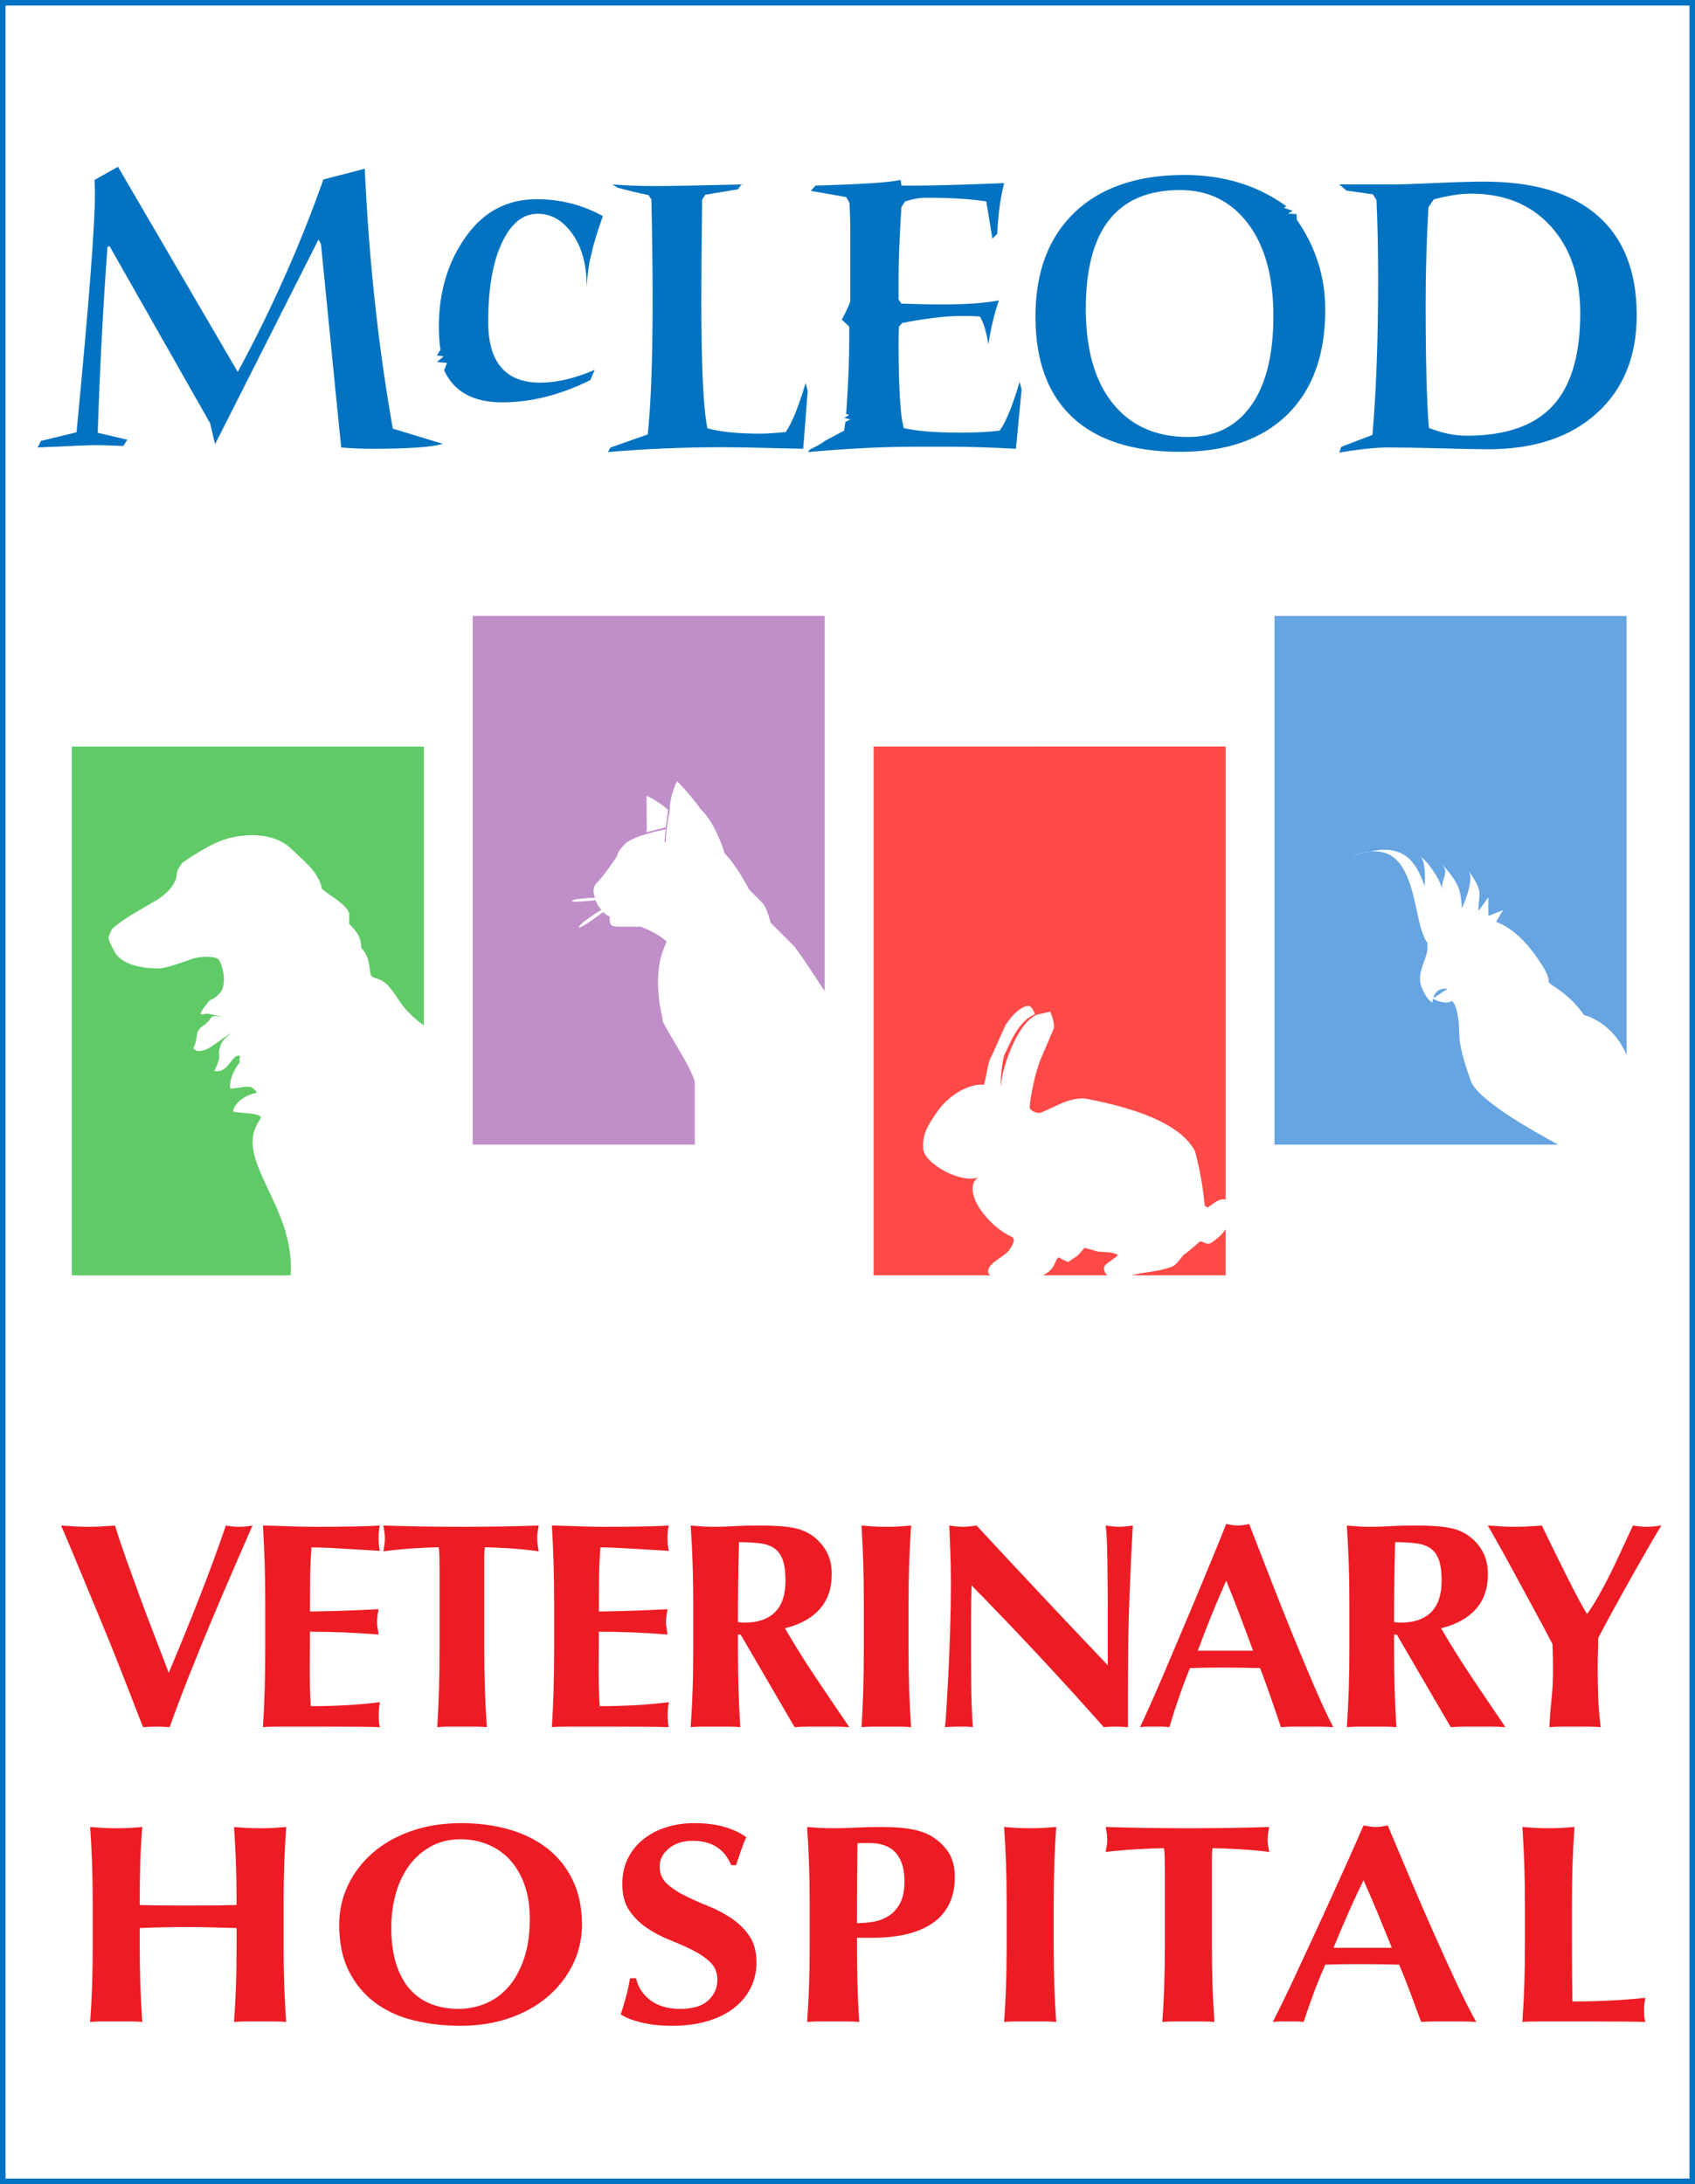 <?xml version="1.0" encoding="utf-8"?>
<!-- Generator: Adobe Illustrator 16.0.4, SVG Export Plug-In . SVG Version: 6.00 Build 0)  -->
<!DOCTYPE svg PUBLIC "-//W3C//DTD SVG 1.1 Basic//EN" "http://www.w3.org/Graphics/SVG/1.1/DTD/svg11-basic.dtd">
<svg version="1.1" baseProfile="basic" id="Layer_1"
	 xmlns="http://www.w3.org/2000/svg" xmlns:xlink="http://www.w3.org/1999/xlink" x="0px" y="0px" width="312px" height="402px"
	 viewBox="0 0 312 402" xml:space="preserve">
<rect x="0" y="0" width="312" height="402" fill="#333333" stroke="none"/>
<g>
	<rect fill="#FFFFFF" stroke="#0373C1" stroke-width="2.046" stroke-miterlimit="2" width="312" height="402"/>
	<path fill="#C08FCA" d="M87.012,113.361v97.321h40.875c0-4.002,0-10.049,0-11.338c0-1.966-5.877-10.69-5.877-11.408
		c0-0.709-0.888-3.208-0.888-7.128c0-3.926,0.888-5.883,1.597-7.491c-1.597-1.603-4.799-2.757-4.799-2.757s-1.772,0-3.642,0
		s-2.054-0.091-2.054-1.872c-0.396-0.12-0.803-0.425-1.195-0.817c0,0-4.239,3.17-4.441,2.795s2.757-2.426,4.11-3.199
		c-0.498-0.554-0.788-1.037-1.078-1.775c0,0-4.339,0.483-4.362,0.149c-0.023-0.337,2.874-0.577,4.248-0.595
		c-0.378-1.102-0.366-2.033,0.313-2.707c1.603-1.603,3.832-5.074,3.832-5.074s-0.193-0.533,1.409-2.139
		c1.6-1.6,7.479-2.684,7.479-2.684l-0.243,2.32h0.243c0,0,0-2.32,0.715-5.522c0-3.208,1.383-5.657,1.383-5.657
		s2.446,2.449,4.315,5.121c1.872,1.869,3.293,4.541,4.447,8.2c2.405,2.402,4.453,6.592,4.453,6.592s1.69,1.69,2.493,2.496
		c0.797,0.806,1.509,3.65,1.509,3.65s2.851,2.851,4.184,4.192c0.891,0.891,3.589,5.165,5.769,8.396v-69.07H87.012z M122.531,152.288
		l-3.486,0.873l-0.032-6.706c0,0,2.566,1.219,3.979,2.634L122.531,152.288z"/>
	<g>
		<path fill="#ED1C24" d="M36.677,294.103c1.816-4.626,3.451-9.067,4.896-13.315c0.929,0.155,1.743,0.234,2.449,0.234
			s1.523-0.079,2.449-0.234c-0.926,2.124-2.042,4.682-3.34,7.67s-2.651,6.158-4.061,9.507c-1.409,3.352-2.801,6.753-4.175,10.213
			c-1.374,3.454-2.596,6.697-3.671,9.721c-0.744-0.062-1.559-0.094-2.449-0.094s-1.708,0.032-2.449,0.094
			c-0.557-1.438-1.233-3.188-2.03-5.238s-1.649-4.233-2.561-6.539c-0.908-2.303-1.863-4.661-2.865-7.075s-1.966-4.746-2.895-6.993
			c-0.926-2.253-1.799-4.351-2.613-6.293c-0.817-1.948-1.523-3.604-2.115-4.972c0.853,0.062,1.696,0.117,2.531,0.164
			s1.661,0.07,2.476,0.07c0.817,0,1.632-0.023,2.449-0.07c0.814-0.047,1.632-0.103,2.449-0.164c0.63,2.016,1.345,4.14,2.142,6.375
			c0.797,2.229,1.623,4.509,2.476,6.832s1.734,4.655,2.643,6.996s1.79,4.646,2.643,6.914
			C32.985,303.331,34.857,298.729,36.677,294.103z"/>
		<path fill="#ED1C24" d="M48.718,287.783c-0.07-2.323-0.176-4.658-0.316-6.996c1.664,0.032,3.311,0.079,4.939,0.141
			s3.275,0.094,4.942,0.094c2.745,0,5.186-0.023,7.318-0.07s3.571-0.103,4.312-0.164c-0.149,0.568-0.223,1.321-0.223,2.25
			c0,0.571,0.018,1.02,0.056,1.339c0.035,0.322,0.091,0.68,0.167,1.072c-1.075-0.073-2.253-0.144-3.533-0.214
			c-1.28-0.073-2.522-0.149-3.729-0.22c-1.204-0.07-2.291-0.126-3.255-0.161s-1.649-0.056-2.057-0.056
			c-0.152,1.986-0.237,3.955-0.255,5.903c-0.021,1.954-0.029,3.923-0.029,5.909c2.411-0.035,4.591-0.088,6.539-0.158
			s3.979-0.161,6.094-0.267c-0.111,0.615-0.188,1.087-0.223,1.412c-0.038,0.322-0.056,0.668-0.056,1.028
			c0,0.29,0.026,0.589,0.082,0.896c0.059,0.305,0.123,0.747,0.196,1.327c-4.23-0.346-8.44-0.519-12.633-0.519
			c0,1.157-0.009,2.312-0.023,3.469c-0.015,1.154-0.023,2.309-0.023,3.463c0,2.35,0.062,4.608,0.188,6.773
			c2.115,0,4.228-0.056,6.343-0.167s4.248-0.302,6.401-0.562c-0.076,0.398-0.132,0.756-0.167,1.081
			c-0.038,0.322-0.056,0.773-0.056,1.351s0.018,1.025,0.056,1.351c0.035,0.325,0.091,0.595,0.167,0.809
			c-1.002-0.032-2.235-0.056-3.7-0.07c-1.468-0.015-3.48-0.023-6.038-0.023c-2.265,0-4.099,0-5.511,0c-1.374,0-2.476,0-3.311,0
			s-1.468,0.009-1.896,0.023c-0.425,0.015-0.788,0.038-1.084,0.07c0.141-2.232,0.246-4.509,0.316-6.832s0.108-4.98,0.108-7.972
			v-7.345C48.826,292.761,48.788,290.106,48.718,287.783z"/>
		<path fill="#ED1C24" d="M80.886,286.682c-0.018-0.864-0.064-1.494-0.138-1.893c-0.557,0-1.245,0.021-2.06,0.059
			c-0.817,0.038-1.688,0.085-2.616,0.144c-0.926,0.056-1.872,0.138-2.839,0.231c-0.964,0.097-1.854,0.202-2.669,0.316
			c0.073-0.393,0.138-0.791,0.193-1.189c0.059-0.393,0.085-0.791,0.085-1.189c0-0.393-0.026-0.791-0.085-1.187
			c-0.056-0.396-0.12-0.791-0.193-1.187c1.26,0.032,2.402,0.062,3.422,0.094s2.06,0.056,3.114,0.07
			c1.058,0.015,2.209,0.032,3.451,0.047s2.733,0.023,4.477,0.023s3.237-0.009,4.479-0.023s2.382-0.032,3.422-0.047
			c1.037-0.015,2.048-0.038,3.032-0.07c0.981-0.032,2.051-0.062,3.199-0.094c-0.076,0.396-0.141,0.791-0.196,1.187
			s-0.082,0.794-0.082,1.187c0,0.398,0.026,0.797,0.082,1.189c0.056,0.398,0.12,0.797,0.196,1.189
			c-0.741-0.114-1.576-0.22-2.502-0.316c-0.929-0.094-1.849-0.176-2.757-0.231c-0.908-0.059-1.772-0.105-2.587-0.144
			c-0.817-0.038-1.503-0.059-2.06-0.059c-0.038,0.179-0.064,0.434-0.082,0.756c-0.021,0.328-0.029,0.703-0.029,1.137v2.868v13.523
			c0,2.994,0.041,5.657,0.117,7.98c0.079,2.326,0.196,4.611,0.354,6.844c-0.63-0.062-1.318-0.094-2.06-0.094s-1.576,0-2.505,0
			c-0.926,0-1.761,0-2.502,0s-1.43,0.032-2.06,0.094c0.141-2.232,0.246-4.518,0.316-6.844c0.07-2.323,0.105-4.986,0.105-7.98V289.55
			C80.912,288.504,80.903,287.546,80.886,286.682z"/>
		<path fill="#ED1C24" d="M101.9,287.783c-0.07-2.323-0.176-4.658-0.316-6.996c1.664,0.032,3.311,0.079,4.939,0.141
			s3.278,0.094,4.945,0.094c2.742,0,5.183-0.023,7.315-0.07s3.571-0.103,4.312-0.164c-0.146,0.568-0.223,1.321-0.223,2.25
			c0,0.571,0.021,1.02,0.056,1.339c0.038,0.322,0.094,0.68,0.167,1.072c-1.075-0.073-2.253-0.144-3.533-0.214
			c-1.28-0.073-2.522-0.149-3.729-0.22c-1.204-0.07-2.288-0.126-3.255-0.161c-0.964-0.035-1.649-0.056-2.06-0.056
			c-0.149,1.986-0.234,3.955-0.252,5.903c-0.021,1.954-0.029,3.923-0.029,5.909c2.411-0.035,4.591-0.088,6.539-0.158
			s3.979-0.161,6.094-0.267c-0.111,0.615-0.188,1.087-0.223,1.412c-0.038,0.322-0.056,0.668-0.056,1.028
			c0,0.29,0.026,0.589,0.082,0.896c0.056,0.305,0.12,0.747,0.196,1.327c-4.228-0.346-8.44-0.519-12.633-0.519
			c0,1.157-0.006,2.312-0.023,3.469c-0.015,1.154-0.023,2.309-0.023,3.463c0,2.35,0.064,4.608,0.188,6.773
			c2.115,0,4.23-0.056,6.346-0.167c2.112-0.111,4.245-0.302,6.398-0.562c-0.076,0.398-0.132,0.756-0.167,1.081
			c-0.038,0.322-0.056,0.773-0.056,1.351s0.018,1.025,0.056,1.351c0.035,0.325,0.091,0.595,0.167,0.809
			c-1.002-0.032-2.235-0.056-3.7-0.07s-3.48-0.023-6.038-0.023c-2.262,0-4.099,0-5.511,0c-1.371,0-2.479,0-3.313,0
			s-1.465,0.009-1.89,0.023c-0.428,0.015-0.791,0.038-1.087,0.07c0.141-2.232,0.246-4.509,0.316-6.832s0.105-4.98,0.105-7.972
			v-7.345C102.006,292.761,101.971,290.106,101.9,287.783z"/>
		<path fill="#ED1C24" d="M135.838,300.867v2.215c0,2.994,0.035,5.654,0.105,7.978c0.07,2.326,0.176,4.605,0.316,6.838
			c-0.63-0.062-1.315-0.094-2.057-0.094s-1.576,0-2.505,0s-1.764,0-2.502,0c-0.744,0-1.43,0.032-2.06,0.094
			c0.155-2.232,0.272-4.509,0.352-6.832s0.117-4.98,0.117-7.972v-7.345c0-2.988-0.038-5.643-0.117-7.966s-0.196-4.658-0.352-6.996
			c0.63,0.062,1.315,0.117,2.057,0.164s1.573,0.07,2.502,0.07c1.002,0,2.142-0.038,3.419-0.117c1.28-0.079,2.862-0.117,4.755-0.117
			c1.406,0,2.61,0.035,3.612,0.108c1.002,0.07,1.863,0.179,2.587,0.322c0.721,0.144,1.354,0.334,1.89,0.565
			c0.536,0.234,1.046,0.516,1.529,0.838c1.11,0.794,1.992,1.775,2.64,2.944c0.647,1.172,0.973,2.566,0.973,4.189
			c0,2.628-0.741,4.772-2.224,6.428s-3.615,2.827-6.393,3.51c1.778,3.062,3.691,6.114,5.73,9.158s4.081,6.059,6.12,9.047
			c-0.853-0.062-1.688-0.094-2.502-0.094c-0.817,0-1.652,0-2.505,0s-1.696,0-2.531,0s-1.679,0.032-2.531,0.094l-9.926-17.03H135.838
			z M144.091,287.147c-0.334-0.94-0.838-1.652-1.521-2.139c-0.68-0.486-1.564-0.8-2.651-0.946c-1.087-0.141-2.385-0.217-3.894-0.217
			c-0.126,4.901-0.188,9.806-0.188,14.707c0.223,0.035,0.434,0.062,0.636,0.079c0.202,0.021,0.398,0.029,0.583,0.029
			c2.435,0,4.301-0.642,5.593-1.919c1.292-1.28,1.937-3.217,1.937-5.812C144.586,289.342,144.422,288.082,144.091,287.147z"/>
		<path fill="#ED1C24" d="M158.897,287.783c-0.07-2.323-0.176-4.658-0.316-6.996c0.63,0.062,1.315,0.117,2.057,0.164
			s1.576,0.07,2.505,0.07s1.764-0.023,2.502-0.07c0.744-0.047,1.43-0.103,2.062-0.164c-0.158,2.338-0.275,4.673-0.354,6.996
			s-0.117,4.978-0.117,7.966v7.345c0,2.991,0.038,5.648,0.117,7.972s0.196,4.6,0.354,6.832c-0.633-0.062-1.318-0.094-2.062-0.094
			c-0.738,0-1.573,0-2.502,0s-1.764,0-2.505,0s-1.427,0.032-2.057,0.094c0.141-2.232,0.246-4.509,0.316-6.832
			c0.073-2.323,0.108-4.98,0.108-7.972v-7.345C159.006,292.761,158.971,290.106,158.897,287.783z"/>
		<path fill="#ED1C24" d="M174.914,285.27c-0.073-1.693-0.132-3.185-0.167-4.482c1.037,0.155,1.872,0.234,2.505,0.234
			c0.63,0,1.465-0.079,2.502-0.234c4.046,4.359,8.045,8.643,11.994,12.855c3.952,4.213,8.007,8.499,12.164,12.858v-4.702v-5.238
			c0-1.767-0.012-3.504-0.029-5.212c-0.021-1.711-0.038-3.287-0.056-4.729c-0.021-1.438-0.062-2.681-0.117-3.727
			s-0.123-1.746-0.199-2.106c1.04,0.155,1.875,0.234,2.505,0.234s1.465-0.079,2.505-0.234c-0.188,3.275-0.334,6.24-0.445,8.886
			c-0.114,2.646-0.208,5.139-0.281,7.482c-0.076,2.341-0.123,4.652-0.141,6.94s-0.026,4.729-0.026,7.321v6.48
			c-0.744-0.062-1.506-0.094-2.285-0.094c-0.817,0-1.538,0.032-2.171,0.094c-7.646-8.643-15.759-17.341-24.331-26.092
			c-0.032,1.046-0.056,2.089-0.07,3.132c-0.018,1.046-0.023,2.109-0.023,3.188v6.27c0,2.159,0.009,3.996,0.026,5.508
			c0.018,1.515,0.044,2.792,0.082,3.838c0.035,1.043,0.073,1.898,0.108,2.566c0.038,0.665,0.073,1.195,0.111,1.591
			c-0.442-0.062-0.888-0.094-1.33-0.094c-0.445,0-0.867,0-1.274,0c-0.85,0-1.702,0.032-2.555,0.094
			c0.073-0.287,0.167-1.315,0.278-3.079s0.231-3.917,0.363-6.454c0.129-2.537,0.24-5.294,0.331-8.265
			c0.094-2.974,0.144-5.827,0.144-8.563C175.031,289.052,174.99,286.96,174.914,285.27z"/>
		<path fill="#ED1C24" d="M245.408,317.897c-0.891-0.062-1.734-0.094-2.531-0.094c-0.8,0-1.588,0-2.367,0s-1.567,0-2.364,0
			s-1.585,0.032-2.364,0.094c-0.592-1.758-1.207-3.551-1.837-5.382c-0.633-1.831-1.298-3.665-2.001-5.496
			c-1.189-0.032-2.376-0.056-3.562-0.07c-1.189-0.015-2.376-0.023-3.562-0.023c-0.964,0-1.931,0.009-2.895,0.023
			s-1.928,0.038-2.892,0.07c-0.741,1.831-1.43,3.665-2.06,5.496c-0.633,1.831-1.204,3.624-1.726,5.382
			c-0.442-0.062-0.882-0.094-1.307-0.094c-0.428,0-0.864,0-1.307,0c-0.448,0-0.891,0-1.339,0c-0.442,0-0.926,0.032-1.444,0.094
			c0.445-0.935,1.037-2.232,1.781-3.891c0.741-1.658,1.559-3.53,2.449-5.619c0.888-2.089,1.843-4.333,2.862-6.729
			s2.039-4.816,3.062-7.269c1.02-2.449,2.021-4.86,3.003-7.239c0.984-2.376,1.884-4.594,2.701-6.647
			c0.372,0.076,0.724,0.141,1.058,0.196c0.334,0.059,0.688,0.088,1.058,0.088s0.724-0.029,1.055-0.088
			c0.337-0.056,0.688-0.12,1.058-0.196c1.189,3.064,2.458,6.34,3.814,9.835c1.354,3.498,2.716,6.926,4.09,10.295
			c1.371,3.369,2.707,6.565,4.008,9.592C243.144,313.251,244.33,315.809,245.408,317.897z M225.709,290.933
			c-0.967,2.165-1.875,4.304-2.728,6.416s-1.688,4.266-2.505,6.469h10.184c-0.814-2.203-1.623-4.356-2.42-6.469
			S226.6,293.098,225.709,290.933z"/>
		<path fill="#ED1C24" d="M256.614,300.867v2.215c0,2.994,0.035,5.654,0.105,7.978c0.07,2.326,0.176,4.605,0.319,6.838
			c-0.633-0.062-1.318-0.094-2.062-0.094c-0.741,0-1.576,0-2.502,0c-0.929,0-1.764,0-2.505,0c-0.744,0-1.43,0.032-2.057,0.094
			c0.155-2.232,0.272-4.509,0.352-6.832c0.076-2.323,0.117-4.98,0.117-7.972v-7.345c0-2.988-0.041-5.643-0.117-7.966
			c-0.079-2.323-0.196-4.658-0.352-6.996c0.627,0.062,1.312,0.117,2.054,0.164s1.576,0.07,2.502,0.07
			c1.002,0,2.142-0.038,3.419-0.117c1.28-0.079,2.865-0.117,4.758-0.117c1.406,0,2.61,0.035,3.612,0.108
			c0.999,0.07,1.86,0.179,2.584,0.322s1.354,0.334,1.89,0.565c0.539,0.234,1.049,0.516,1.529,0.838
			c1.11,0.794,1.995,1.775,2.643,2.944c0.647,1.172,0.973,2.566,0.973,4.189c0,2.628-0.741,4.772-2.224,6.428
			s-3.615,2.827-6.396,3.51c1.781,3.062,3.694,6.114,5.733,9.158s4.081,6.059,6.12,9.047c-0.855-0.062-1.69-0.094-2.505-0.094
			c-0.817,0-1.652,0-2.505,0s-1.696,0-2.531,0s-1.679,0.032-2.531,0.094l-9.926-17.03H256.614z M264.864,287.147
			c-0.331-0.94-0.838-1.652-1.518-2.139c-0.683-0.486-1.564-0.8-2.651-0.946c-1.084-0.141-2.385-0.217-3.894-0.217
			c-0.126,4.901-0.188,9.806-0.188,14.707c0.22,0.035,0.431,0.062,0.636,0.079c0.202,0.021,0.396,0.029,0.58,0.029
			c2.438,0,4.304-0.642,5.593-1.919c1.295-1.28,1.939-3.217,1.939-5.812C265.362,289.342,265.195,288.082,264.864,287.147z"/>
		<path fill="#ED1C24" d="M294.41,293.455c0.741-1.315,1.459-2.692,2.165-4.134s1.392-2.889,2.062-4.351
			c0.665-1.456,1.315-2.851,1.945-4.184c0.407,0.062,0.826,0.117,1.251,0.164c0.428,0.047,0.861,0.07,1.31,0.07
			c0.445,0,0.879-0.023,1.31-0.07c0.425-0.047,0.879-0.103,1.359-0.164c-0.63,1.008-1.418,2.329-2.364,3.97s-1.957,3.41-3.032,5.32
			s-2.162,3.864-3.255,5.862s-2.089,3.844-2.979,5.537c0,0.864-0.015,1.737-0.047,2.619c-0.029,0.882-0.047,1.775-0.047,2.672
			c0,1.837,0.029,3.656,0.085,5.458s0.214,3.691,0.475,5.672c-0.779-0.062-1.567-0.094-2.364-0.094c-0.8,0-1.588,0-2.367,0
			s-1.564,0-2.361,0s-1.585,0.032-2.364,0.094c0.073-1.655,0.205-3.349,0.39-5.077s0.278-3.454,0.278-5.186
			c0-0.829-0.006-1.667-0.023-2.511c-0.015-0.85-0.038-1.685-0.073-2.514c-0.926-1.799-1.992-3.806-3.196-6.023
			c-1.207-2.218-2.376-4.365-3.507-6.454c-1.134-2.092-2.171-3.981-3.117-5.675c-0.943-1.69-1.641-2.915-2.086-3.671
			c0.853,0.062,1.688,0.117,2.502,0.164c0.817,0.047,1.652,0.07,2.505,0.07s1.679-0.023,2.476-0.07
			c0.8-0.047,1.623-0.103,2.479-0.164c0.63,1.333,1.345,2.81,2.142,4.43c0.797,1.617,1.582,3.205,2.355,4.752
			c0.776,1.55,1.5,2.953,2.165,4.213c0.668,1.263,1.201,2.2,1.608,2.812h0.111C292.934,295.948,293.672,294.768,294.41,293.455z"/>
		<path fill="#ED1C24" d="M39.094,354.753c-1.485-0.047-2.974-0.07-4.456-0.07c-1.488,0-2.974,0.015-4.459,0.047
			s-2.971,0.079-4.456,0.141v2.977c0,2.889,0.038,5.455,0.117,7.702s0.196,4.447,0.354,6.606c-0.665-0.062-1.386-0.094-2.165-0.094
			c-0.782,0-1.658,0-2.634,0s-1.854,0-2.634,0s-1.5,0.032-2.165,0.094c0.158-2.159,0.275-4.362,0.354-6.609
			c0.076-2.247,0.117-4.816,0.117-7.705v-7.104c0-2.889-0.041-5.461-0.117-7.705c-0.079-2.247-0.196-4.5-0.354-6.765
			c0.665,0.062,1.386,0.117,2.165,0.164s1.658,0.07,2.634,0.07s1.852-0.023,2.634-0.07c0.779-0.047,1.5-0.103,2.165-0.164
			c-0.196,2.265-0.325,4.5-0.384,6.715c-0.059,2.209-0.088,4.758-0.088,7.649c1.017,0.032,2.238,0.056,3.665,0.07
			s3.196,0.023,5.309,0.023c2.109,0,3.829-0.009,5.159-0.023c1.327-0.015,2.561-0.038,3.694-0.07c0-2.892-0.038-5.44-0.117-7.649
			c-0.079-2.215-0.196-4.45-0.352-6.715c0.662,0.062,1.383,0.117,2.162,0.164c0.782,0.047,1.658,0.07,2.634,0.07
			s1.854-0.023,2.634-0.07s1.503-0.103,2.165-0.164c-0.158,2.265-0.275,4.515-0.352,6.762c-0.079,2.241-0.117,4.808-0.117,7.696
			v7.11c0,2.889,0.038,5.458,0.117,7.708c0.076,2.247,0.193,4.45,0.352,6.612c-0.662-0.062-1.386-0.094-2.165-0.094
			s-1.658,0-2.634,0s-1.852,0-2.634,0c-0.779,0-1.5,0.032-2.162,0.094c0.155-2.159,0.272-4.359,0.352-6.606s0.117-4.813,0.117-7.702
			v-2.977C42.064,354.838,40.579,354.8,39.094,354.753z"/>
		<path fill="#ED1C24" d="M64.046,347.016c1.072-2.265,2.587-4.254,4.538-5.962s4.312-3.053,7.087-4.028
			c2.771-0.976,5.856-1.465,9.252-1.465c3.123,0,6.032,0.384,8.728,1.151c2.692,0.768,5.036,1.919,7.028,3.451
			c1.989,1.535,3.562,3.48,4.714,5.836c1.151,2.35,1.726,5.101,1.726,8.238c0,2.613-0.554,5.057-1.667,7.324
			c-1.113,2.265-2.657,4.245-4.626,5.936c-1.972,1.693-4.327,3.009-7.058,3.952c-2.733,0.94-5.742,1.412-9.021,1.412
			c-3.085,0-5.982-0.343-8.695-1.022c-2.716-0.677-5.077-1.778-7.087-3.293c-2.013-1.518-3.604-3.454-4.775-5.81
			c-1.172-2.353-1.755-5.168-1.755-8.446C62.435,351.709,62.971,349.286,64.046,347.016z M96.586,347.024
			c-0.624-1.796-1.494-3.319-2.607-4.573c-1.113-1.257-2.464-2.227-4.043-2.903c-1.585-0.683-3.313-1.02-5.188-1.02
			c-1.992,0-3.779,0.425-5.361,1.28c-1.585,0.855-2.921,2.013-4.017,3.478c-1.093,1.468-1.922,3.182-2.49,5.15
			c-0.565,1.975-0.85,4.072-0.85,6.305c0,2.789,0.331,5.145,0.996,7.061c0.665,1.919,1.562,3.463,2.695,4.629
			c1.134,1.169,2.443,2.016,3.926,2.537c1.485,0.521,3.05,0.785,4.69,0.785c1.758,0,3.439-0.334,5.039-0.993
			c1.603-0.665,3-1.673,4.192-3.035c1.192-1.359,2.147-3.088,2.871-5.177c0.724-2.092,1.084-4.567,1.084-7.43
			C97.523,350.851,97.21,348.82,96.586,347.024z"/>
		<path fill="#ED1C24" d="M127.515,338.81c-1.799,0-3.264,0.472-4.397,1.412c-1.134,0.943-1.699,2.042-1.699,3.296
			c0,1.292,0.439,2.344,1.318,3.167c0.879,0.817,1.983,1.559,3.313,2.221c1.327,0.662,2.757,1.298,4.28,1.907
			c1.526,0.609,2.953,1.359,4.28,2.25c1.33,0.888,2.435,1.969,3.313,3.243s1.321,2.903,1.321,4.89c0,1.746-0.372,3.34-1.113,4.787
			c-0.744,1.447-1.799,2.684-3.167,3.715c-1.368,1.028-3,1.813-4.896,2.355c-1.898,0.536-4.017,0.809-6.36,0.809
			c-2.112,0-3.999-0.205-5.66-0.606c-1.661-0.404-2.921-0.905-3.782-1.503c0.393-1.225,0.724-2.338,0.999-3.352
			c0.272-1.014,0.507-2.106,0.703-3.293h1.116c0.155,0.768,0.448,1.488,0.879,2.168s0.979,1.28,1.644,1.805
			c0.665,0.521,1.465,0.935,2.405,1.228c0.94,0.299,1.995,0.445,3.17,0.445c2.347,0,4.078-0.521,5.191-1.57
			c1.116-1.043,1.673-2.297,1.673-3.765c0-1.321-0.431-2.405-1.292-3.24s-1.937-1.579-3.229-2.224s-2.701-1.271-4.228-1.881
			s-2.936-1.351-4.228-2.221c-1.292-0.873-2.37-1.942-3.231-3.214c-0.861-1.274-1.289-2.903-1.289-4.89
			c0-1.813,0.36-3.416,1.084-4.811s1.693-2.561,2.906-3.504c1.213-0.94,2.61-1.652,4.192-2.142c1.585-0.489,3.255-0.732,5.013-0.732
			c2.109,0,3.958,0.226,5.54,0.68c1.582,0.457,2.938,1.084,4.072,1.89c-0.352,0.8-0.653,1.576-0.908,2.326s-0.577,1.699-0.967,2.848
			h-0.879C133.354,340.307,130.989,338.81,127.515,338.81z"/>
		<path fill="#ED1C24" d="M148.919,343.031c-0.079-2.247-0.196-4.5-0.354-6.765c0.665,0.062,1.389,0.117,2.168,0.164
			c0.782,0.047,1.661,0.07,2.637,0.07c1.368,0,2.783-0.038,4.251-0.117c1.465-0.079,2.897-0.117,4.307-0.117
			c2.771,0,4.939,0.182,6.504,0.551c1.562,0.363,2.792,0.894,3.691,1.591c1.251,0.908,2.168,1.919,2.751,3.035
			c0.589,1.116,0.879,2.455,0.879,4.028c0,1.983-0.369,3.694-1.11,5.121c-0.741,1.43-1.784,2.59-3.129,3.48
			c-1.345,0.888-2.933,1.541-4.767,1.96c-1.831,0.416-3.841,0.627-6.023,0.627h-2.985c0,2.607,0.026,5.206,0.079,7.799
			c0.053,2.59,0.167,5.156,0.346,7.696c-0.662-0.062-1.386-0.094-2.165-0.094c-0.782,0-1.658,0-2.634,0s-1.854,0-2.634,0
			s-1.5,0.032-2.165,0.094c0.158-2.159,0.275-4.362,0.354-6.609c0.076-2.247,0.117-4.816,0.117-7.705v-7.104
			C149.036,347.848,148.995,345.275,148.919,343.031z M165.99,342.946c-0.334-0.908-0.779-1.632-1.345-2.171
			s-1.228-0.932-1.989-1.178c-0.759-0.243-1.55-0.363-2.367-0.363h-1.348c-0.193,0-0.387,0-0.583,0
			c-0.193,0-0.372,0.018-0.527,0.053c-0.029,2.508-0.053,4.975-0.07,7.397c-0.015,2.423-0.023,4.849-0.023,7.289
			c0.973,0,1.975-0.085,3.006-0.261c1.031-0.173,1.972-0.53,2.827-1.072c0.855-0.539,1.556-1.312,2.101-2.326
			c0.545-1.011,0.814-2.35,0.814-4.025C166.485,344.965,166.321,343.852,165.99,342.946z"/>
		<path fill="#ED1C24" d="M185.18,343.031c-0.079-2.247-0.196-4.5-0.352-6.765c0.662,0.062,1.386,0.117,2.165,0.164
			c0.782,0.047,1.658,0.07,2.634,0.07c0.973,0,1.852-0.023,2.631-0.07c0.782-0.047,1.503-0.103,2.165-0.164
			c-0.158,2.265-0.275,4.518-0.352,6.765c-0.079,2.244-0.117,4.816-0.117,7.705v7.104c0,2.889,0.038,5.458,0.117,7.705
			c0.076,2.247,0.193,4.45,0.352,6.609c-0.662-0.062-1.383-0.094-2.165-0.094c-0.779,0-1.658,0-2.631,0c-0.976,0-1.852,0-2.634,0
			c-0.779,0-1.503,0.032-2.165,0.094c0.155-2.159,0.272-4.362,0.352-6.609s0.12-4.816,0.12-7.705v-7.104
			C185.3,347.848,185.259,345.275,185.18,343.031z"/>
		<path fill="#ED1C24" d="M214.389,342.003c-0.018-0.835-0.067-1.444-0.144-1.828c-0.589,0-1.312,0.018-2.171,0.053
			c-0.861,0.035-1.778,0.079-2.754,0.132c-0.976,0.056-1.972,0.126-2.988,0.214s-1.954,0.185-2.815,0.29
			c0.079-0.381,0.146-0.768,0.205-1.151c0.062-0.381,0.091-0.765,0.091-1.146c0-0.384-0.029-0.768-0.091-1.148
			c-0.059-0.384-0.126-0.768-0.205-1.151c1.33,0.032,2.531,0.062,3.604,0.094c1.078,0.032,2.171,0.056,3.284,0.07
			s2.323,0.032,3.633,0.047c1.307,0.015,2.877,0.023,4.708,0.023c1.834,0,3.404-0.009,4.714-0.023
			c1.304-0.015,2.508-0.032,3.601-0.047s2.159-0.038,3.196-0.07c1.034-0.032,2.156-0.062,3.369-0.094
			c-0.079,0.384-0.146,0.768-0.205,1.151c-0.059,0.381-0.091,0.765-0.091,1.148c0,0.381,0.032,0.765,0.091,1.146
			c0.059,0.384,0.126,0.771,0.205,1.151c-0.782-0.105-1.661-0.202-2.637-0.29c-0.979-0.088-1.948-0.158-2.903-0.214
			c-0.958-0.053-1.866-0.097-2.725-0.132c-0.861-0.035-1.582-0.053-2.171-0.053c-0.038,0.173-0.067,0.419-0.088,0.732
			c-0.018,0.313-0.029,0.677-0.029,1.096v2.771v13.063c0,2.892,0.041,5.458,0.117,7.708c0.082,2.247,0.199,4.45,0.354,6.609
			c-0.662-0.062-1.386-0.094-2.165-0.094c-0.782,0-1.658,0-2.634,0c-0.973,0-1.852,0-2.631,0c-0.782,0-1.503,0.032-2.165,0.094
			c0.158-2.159,0.275-4.362,0.352-6.609c0.079-2.25,0.117-4.816,0.117-7.708v-13.063
			C214.418,343.764,214.409,342.838,214.389,342.003z"/>
		<path fill="#ED1C24" d="M271.729,372.155c-0.938-0.062-1.825-0.094-2.666-0.094s-1.67,0-2.49,0s-1.652,0-2.49,0
			c-0.841,0-1.673,0.032-2.493,0.094c-0.624-1.705-1.271-3.448-1.934-5.224c-0.665-1.775-1.368-3.551-2.109-5.326
			c-1.251-0.032-2.502-0.056-3.75-0.07c-1.254-0.015-2.502-0.023-3.753-0.023c-1.017,0-2.03,0.009-3.047,0.023
			s-2.033,0.038-3.047,0.07c-0.782,1.775-1.506,3.551-2.171,5.326c-0.662,1.775-1.269,3.519-1.816,5.224
			c-0.466-0.062-0.929-0.094-1.374-0.094c-0.451,0-0.908,0-1.38,0c-0.466,0-0.938,0-1.406,0s-0.979,0.032-1.523,0.094
			c0.469-0.908,1.093-2.162,1.875-3.765s1.641-3.416,2.578-5.435c0.938-2.021,1.945-4.192,3.018-6.51
			c1.078-2.314,2.15-4.658,3.226-7.031c1.072-2.367,2.13-4.705,3.164-7.002c1.034-2.3,1.98-4.441,2.842-6.431
			c0.393,0.079,0.762,0.144,1.116,0.199c0.349,0.059,0.724,0.085,1.113,0.085c0.387,0,0.762-0.026,1.11-0.085
			c0.354-0.056,0.724-0.12,1.116-0.199c1.248,2.962,2.59,6.132,4.014,9.516c1.427,3.378,2.862,6.7,4.307,9.958
			c1.447,3.255,2.854,6.349,4.219,9.278C269.344,367.658,270.598,370.131,271.729,372.155z M250.98,346.072
			c-1.017,2.089-1.972,4.148-2.871,6.188c-0.899,2.036-1.778,4.113-2.637,6.237h10.723c-0.858-2.124-1.708-4.201-2.549-6.237
			C252.809,350.221,251.918,348.161,250.98,346.072z"/>
		<path fill="#ED1C24" d="M280.573,343.031c-0.079-2.247-0.196-4.5-0.352-6.765c0.662,0.062,1.386,0.117,2.162,0.164
			c0.782,0.047,1.658,0.07,2.637,0.07c0.973,0,1.852-0.023,2.631-0.07c0.782-0.047,1.5-0.103,2.165-0.164
			c-0.158,2.265-0.275,4.518-0.352,6.765c-0.079,2.244-0.117,4.813-0.117,7.702v7.104c0,1.983,0.006,3.899,0.023,5.745
			c0.015,1.846,0.038,3.445,0.07,4.805c2.224,0,4.453-0.05,6.68-0.158c2.227-0.103,4.474-0.275,6.741-0.516
			c-0.076,0.384-0.135,0.732-0.179,1.046c-0.038,0.313-0.059,0.747-0.059,1.304s0.021,0.993,0.059,1.307
			c0.044,0.313,0.103,0.574,0.179,0.785c-1.058-0.032-2.355-0.056-3.899-0.07s-3.662-0.023-6.357-0.023c-2.382,0-4.315,0-5.789,0
			c-1.441,0-2.599,0-3.472,0c-0.876,0-1.538,0.009-1.986,0.023c-0.445,0.015-0.826,0.038-1.137,0.07
			c0.155-2.159,0.272-4.362,0.352-6.609c0.076-2.247,0.117-4.816,0.117-7.705v-7.104
			C280.69,347.848,280.649,345.275,280.573,343.031z"/>
	</g>
	<g>
		<path fill="#0373C1" d="M81.498,81.691C79.556,82.295,75.22,82.6,68.493,82.6c-1.893,0-3.785-0.079-5.678-0.229
			c-0.103-0.756-1.348-13.242-3.735-37.459l-0.448-0.832L39.583,81.776l-0.896-3.858L20.159,45.293l-0.375,0.152
			c-0.8,10.799-1.397,22.201-1.796,34.213l5.455,1.283l-0.744,1.137c-2.394-0.1-4.11-0.152-5.156-0.152
			c-0.797,0-4.336,0.146-10.611,0.437l0.598-1.21l6.554-1.588c2.256-23.399,3.384-37.972,3.384-43.723
			c0-1.055-0.023-1.963-0.073-2.722l4.324-2.423l22.043,37.764c6.272-11.607,11.528-23.42,15.762-35.432l7.62-1.969
			c0.747,16.649,2.467,32.593,5.159,47.83L81.498,81.691z"/>
		<path fill="#0373C1" d="M110.965,39.768l-0.671,1.966c-0.797,2.423-1.271,4.087-1.418,4.995c-0.398,1.26-0.7,3.281-0.899,6.056
			v-0.226c0-3.879-0.873-7.049-2.619-9.513s-3.867-3.7-6.363-3.7c-2.695,0-4.866,1.717-6.513,5.145
			c-1.746,3.58-2.619,8.496-2.619,14.748c0,7.462,3.193,11.191,9.58,11.191c3.044,0,6.387-0.785,10.028-2.355l-0.82,1.893
			c-5.528,2.728-10.934,4.09-16.213,4.09c-5.332,0-8.892-1.966-10.685-5.903l0.524-1.362l-1.869-0.152l1.269-1.061l-1.269-0.152
			l0.671-1.058c-0.196-1.21-0.296-2.651-0.296-4.315c0-6.41,1.693-11.959,5.08-16.652c3.237-4.491,7.547-6.738,12.926-6.738
			C103.122,36.662,107.183,37.699,110.965,39.768z"/>
		<path fill="#0373C1" d="M148.673,71.936L147.85,82.6c-7.57-0.19-12.478-0.284-14.719-0.284c-7.321,0-14.396,0.296-21.22,0.894
			l0.448-0.832l6.873-2.42c0.598-5.651,0.896-13.898,0.896-24.747c0-5.297-0.073-11.449-0.223-18.466l-0.524-0.832
			c-1.942-0.401-3.835-0.855-5.678-1.359l-0.97-0.606c2.341,0.196,5.03,0.296,8.068,0.296c2.49,0,7.72-0.1,15.691-0.296
			l-0.674,0.905l-5.977,0.981l-0.598,0.905c-0.103,8.449-0.149,14.66-0.149,18.633c0,12.023,0.372,19.846,1.119,23.467
			c2.44,0.656,5.654,0.981,9.639,0.981c1.195,0,2.789-0.103,4.781-0.302c1.148-1.67,2.367-4.673,3.662-9.018L148.673,71.936z"/>
		<path fill="#0373C1" d="M188.048,71.707L187.002,82.6c-4.734-0.252-8.769-0.381-12.105-0.381c-0.199,0-0.97,0-2.314,0
			s-2.59,0-3.738,0c-6.176,0-12.876,0.331-20.098,0.99c0.05-0.252,0.352-0.507,0.905-0.762c0.952-0.454,1.682-0.885,2.183-1.292
			l3.545-1.901l0.226-1.588l0.905-0.457l-1.113-0.302l0.923-0.53l-0.565-0.149c0.378-5.399,0.565-9.964,0.565-13.696v-2.42
			l-1.371-1.286c0.642-1.16,1.163-2.271,1.562-3.331V42.633c0-1.816-0.053-3.583-0.152-5.297l-0.598-1.061l-6.492-1.134l0.823-0.981
			c8.815-0.255,14.048-0.609,15.691-1.061l0.149,1.066h2.391c3.188,0,8.692-0.152,16.512-0.457c-0.697,2.728-1.119,5.83-1.269,9.311
			l-0.896,0.911l-1.125-6.858c-2.839-0.451-6.577-0.677-11.212-0.677c-1.046,0-2.294,0.226-3.735,0.68l-0.674,1.058
			c-0.352,5.537-0.524,9.92-0.524,13.143c0,0.404,0,1.031,0,1.89c-0.012,0.858-0.012,1.509,0,1.963l0.527,0.759
			c3.202,0.1,5.701,0.146,7.506,0.146c4.453,0,7.931-0.249,10.433-0.75c-0.844,2.473-1.491,5.174-1.937,8.101
			c-0.349-2.265-0.867-3.976-1.564-5.136c-0.246,0-0.744-0.029-1.488-0.088c-0.794,0-1.465,0-2.01,0
			c-2.78,0-6.381,0.428-10.796,1.283l-0.598,0.683c-0.05,0.858-0.073,1.79-0.073,2.798c0,8.467,0.322,13.758,0.967,15.873
			c2.435,0.557,5.912,0.832,10.433,0.832c2.93,0,5.338-0.123,7.225-0.375c1.195-1.711,2.411-4.705,3.65-8.982L188.048,71.707z"/>
		<path fill="#0373C1" d="M243.94,57.038c0,8.282-2.329,14.704-6.984,19.271c-4.658,4.567-11.221,6.853-19.688,6.853
			c-8.716,0-15.34-2.118-19.872-6.36c-4.532-4.239-6.797-10.424-6.797-18.551c0-8.177,2.402-14.563,7.207-19.157
			c4.808-4.594,11.546-6.891,20.212-6.891c7.222,0,13.474,1.919,18.756,5.754l-0.451,0.305l1.644,0.53l-0.896,0.53l1.57,0.076
			l0.073,1.061C242.197,45.457,243.94,50.982,243.94,57.038z M234.393,58.16c0-7.219-1.559-12.891-4.673-17.004
			c-3.114-4.116-7.286-6.176-12.519-6.176c-11.558,0-17.335,7.274-17.335,21.817c0,7.526,1.655,13.345,4.969,17.461
			s7.934,6.173,13.86,6.173c4.983,0,8.845-1.922,11.584-5.76C233.019,70.837,234.393,65.332,234.393,58.16z"/>
		<path fill="#0373C1" d="M301.271,58.02c0,7.57-2.44,13.573-7.321,18.012c-4.881,4.441-11.578,6.662-20.092,6.662
			c-1.494,0-4.283-0.059-8.364-0.167c-4.084-0.108-7.421-0.164-10.011-0.164c-2.291,0-5.279,0.313-8.965,0.94l0.372-1.061
			l5.736-2.194c0.694-7.972,1.043-17.461,1.043-28.462c0-5.654-0.1-10.576-0.299-14.766l-0.671-1.058l-4.84-0.68l-1.342-1.137
			c1.544,0,3.287,0,5.229,0c0.847,0,1.767,0,2.766,0c0.996,0,1.564,0,1.717,0c1.641,0,4.333-0.085,8.065-0.261
			c3.735-0.17,6.674-0.258,8.815-0.258c9.211,0,16.21,2.092,20.988,6.281C298.881,43.896,301.271,50.001,301.271,58.02z
			 M290.877,57.653c0-6.706-1.819-12.05-5.452-16.034c-3.636-3.984-8.517-5.977-14.64-5.977c-1.945,0-4.233,0.352-6.87,1.061
			l-0.976,1.436c-0.346,6-0.521,11.877-0.521,17.625c0,10.641,0.199,18.305,0.601,22.995c2.388,0.958,4.702,1.438,6.943,1.438
			c7.169,0,12.448-1.828,15.835-5.484S290.877,65.367,290.877,57.653z"/>
	</g>
	<path fill="#60CA67" d="M47.892,206.021c1.037-1.409-5.101-1.031-5.001-1.541c0.103-0.513,0.926-2.604,4.392-3.363
		c-1.116-1.693-1.781-1.028-4.896-0.724c-0.302-2.455,1.781-4.898,1.781-4.898c-0.393-0.601,0.527-1.441-0.56-1.137
		c-1.087,0.311-1.805,3.24-4.151,2.763c1.453-3.044,0.63-2.49,0.908-3.873c0.281-1.386,0.888-2.174,2.218-3.062
		c-0.75,0.275-2.329,1.547-3.557,2.364c-1.225,0.814-2.757,1.397-3.434,0.372c1.107-2.221,0.062-2.956,1.825-4.131
		s0.987-2.054,2.903-1.673c1.913,0.387-0.721-0.281-1.805-0.498c-1.081-0.223-2.438,0.902-0.864-1.307s0.926-0.601,2.681-2.364
		c1.758-1.761,0.46-5.795-0.126-6.384c-0.592-0.586-3.258-0.65-5.077,0c-1.822,0.65-4.69,1.693-5.988,1.693
		c-1.304,0-6.51-0.129-8.068-3.123c-1.567-3-1.175-2.215-0.521-4.043c1.822-1.825,4.811-3.387,7.937-5.212
		c3.123-1.828,4.037-3.908,4.037-4.951s1.169-2.218,1.169-2.218s4.556-3.275,7.942-4.295c3.234-0.979,8.587-1.307,11.842,1.688
		c2.742,2.531,2.991,2.868,3.642,3.521c0.653,0.653,2.08,2.736,2.08,3.908c1.172,1.172,5.077,3.126,5.077,4.822
		c0,1.693,0,0.132,0,1.693c1.562,1.564,2.212,2.607,2.212,4.43c1.825,1.828,1.345,4.043,1.825,5.086
		c1.034,1.043,2.083-0.264,4.945,4.298c1.365,2.177,3.155,3.727,4.755,4.866v-51.319H13.213v97.321H53.49
		C54.431,221.751,42.542,213.299,47.892,206.021z"/>
	<path fill="#BC95C4" d="M159.627,148.937c0.006,0.003,0.009,0.003,0.009,0.003l0,0
		C159.636,148.939,159.633,148.939,159.627,148.937z"/>
	<g>
		<path fill="#FF4A48" d="M225.606,226.233c-0.521,0.823-1.377,1.658-2.651,2.502c-0.352,0.246-0.759,0.246-1.219,0.012
			c-0.472-0.246-0.782-0.302-0.938-0.185c-1.216,1.084-2.188,1.89-2.93,2.414c-0.313,0.398-0.627,0.779-0.932,1.14
			c-0.422,0.516-0.779,0.829-1.055,0.958c-1.063,0.457-2.713,0.829-4.951,1.137c-1.157,0.17-1.995,0.34-2.584,0.521h17.259V226.233z
			"/>
		<path fill="#FF4A48" d="M203.52,232.79c0.149-0.158,0.598-0.495,1.345-1.022c0.595-0.404,0.876-0.686,0.876-0.838
			c-0.647-0.252-1.154-0.393-1.518-0.422c-0.955-0.088-1.641-0.126-2.039-0.117l-2.543-0.738c-0.697,0.838-1.201,1.383-1.518,1.623
			c-0.703,0.451-1.213,0.797-1.526,1.031c-0.765-0.363-1.359-0.659-1.767-0.876c-0.117,0.003-0.352,0.381-0.683,1.134
			c-0.398,0.967-1.151,1.676-2.168,2.168h11.892c-0.129-0.117-0.284-0.202-0.378-0.366
			C203.118,233.719,203.118,233.194,203.52,232.79z"/>
		<path fill="#FF4A48" d="M160.808,137.411v97.321h21.486c-0.082-0.105-0.217-0.152-0.281-0.275
			c-0.337-0.571-0.035-1.283,0.911-2.124l1.775-1.271c0.68-0.46,1.131-0.961,1.351-1.462c0.709-1.014,0.762-1.676,0.152-1.972
			c-1.931-0.896-3.68-2.326-5.241-4.321c-1.567-1.983-3.082-5.294-0.721-6.712c-1.333,0.794-4.324,0.094-6.372-1.049
			c-2.051-1.128-3.905-2.707-3.946-4.242c-0.07-2.253,0.349-3.51,2.663-6.788c2.452-3.457,6.287-5.104,8.476-4.852
			c0.188,0.038,0.618-2.725,0.835-3.592c0.199-0.858,0.419-1.433,0.639-1.714l2.561-5.71c1.424-2.115,2.78-3.293,4.069-3.51
			c0.328-0.053,0.633,0.17,0.929,0.656c0.226,0.486,0.372,0.732,0.475,0.879c-3.311,1.192-4.966,6.199-5.669,7.418
			c-0.357,0.615-0.914,5.473-0.586,5.748c-0.243-2.007,2.704-11.584,6.542-13.061l-0.003-0.012c1.579-0.372,2.408-0.568,2.449-0.568
			c0.454,1.025,0.688,1.896,0.703,2.613c0.018,0.272-0.032,0.504-0.114,0.68c-1.084,2.522-1.866,4.354-2.347,5.49
			c-1.078,2.651-1.91,7.125-2.007,8.692c-0.032,0.369,0.223,0.683,0.759,0.938c0.539,0.255,0.99,0.305,1.362,0.161
			c1.649-0.729,2.868-1.28,3.639-1.661c1.562-0.677,2.988-0.987,4.295-0.946c11.332,2.109,18.135,5.37,20.394,9.773
			c0.888,3.404,1.471,6.706,1.752,9.908c0.053,0.129,0.158,0.217,0.328,0.255c0.152,0.038,0.24,0.105,0.24,0.19
			c1.23-1.022,2.153-1.547,2.812-1.564c0.182-0.009,0.346,0.029,0.489,0.114v-83.432H160.808z"/>
	</g>
	<g>
		<path fill="#66A4E2" d="M252.155,156.721c-1.74,0.158-3.111,0.785-3.111,0.785C249.8,157.271,250.931,156.955,252.155,156.721z"/>
		<path fill="#66A4E2" d="M270.762,199.011c-1.31-3.551-2.153-6.715-2.153-8.643c0-2.728-0.504-5.66-1.38-6.103
			c-1.354,0.785-3.416-0.431-3.416-0.431c-0.173,0.46-0.132,0.671-0.132,0.671s-0.926-0.155-2.004-2.777
			c-1.078-2.625,1.078-5.244,1.078-7.254c0-2.004,0,0-1.078-3.24c-1.078-3.234-1.541-9.876-4.626-12.961
			c-1.453-1.459-3.328-1.699-4.896-1.553c-1.225,0.234-2.355,0.551-3.111,0.785c0,0,1.371-0.627,3.111-0.785
			c6.094-1.295,8.455,1.608,10.075,6.398c0,0,0.404-4.723-0.879-5.534c1.541,0.926,4.046,4.755,4.046,6.144
			c0-2.314,1.485-3.176-0.135-4.793c1.392,1.389,3.041,3.448,3.439,5.197s0.372,3.088,0.372,3.088s2.461-5.244,1.236-6.938
			c2.979,4.119,1.761,4.119,1.84,7.406l1.816-2.543v3.445l2.692-1.084l-1.269,2.183c0,0,3.472,0.929,7.096,5.944
			c3.618,5.013,2.083,4.646,2.774,5.347c0.7,0.688,3.612,1.98,6.313,5.839c3.17,0.858,6.325,3.653,7.831,7.351v-80.81h-64.799
			v97.321h52.21C282.478,208.336,272.062,202.529,270.762,199.011z"/>
		<path fill="#66A4E2" d="M264.352,182.666c-0.211,0.275-0.639,0.929-0.407,0.981c0.202-0.035,1.937-1.418,2.467-1.556
			C266.317,181.822,264.876,181.966,264.352,182.666z"/>
	</g>
</g>
</svg>

